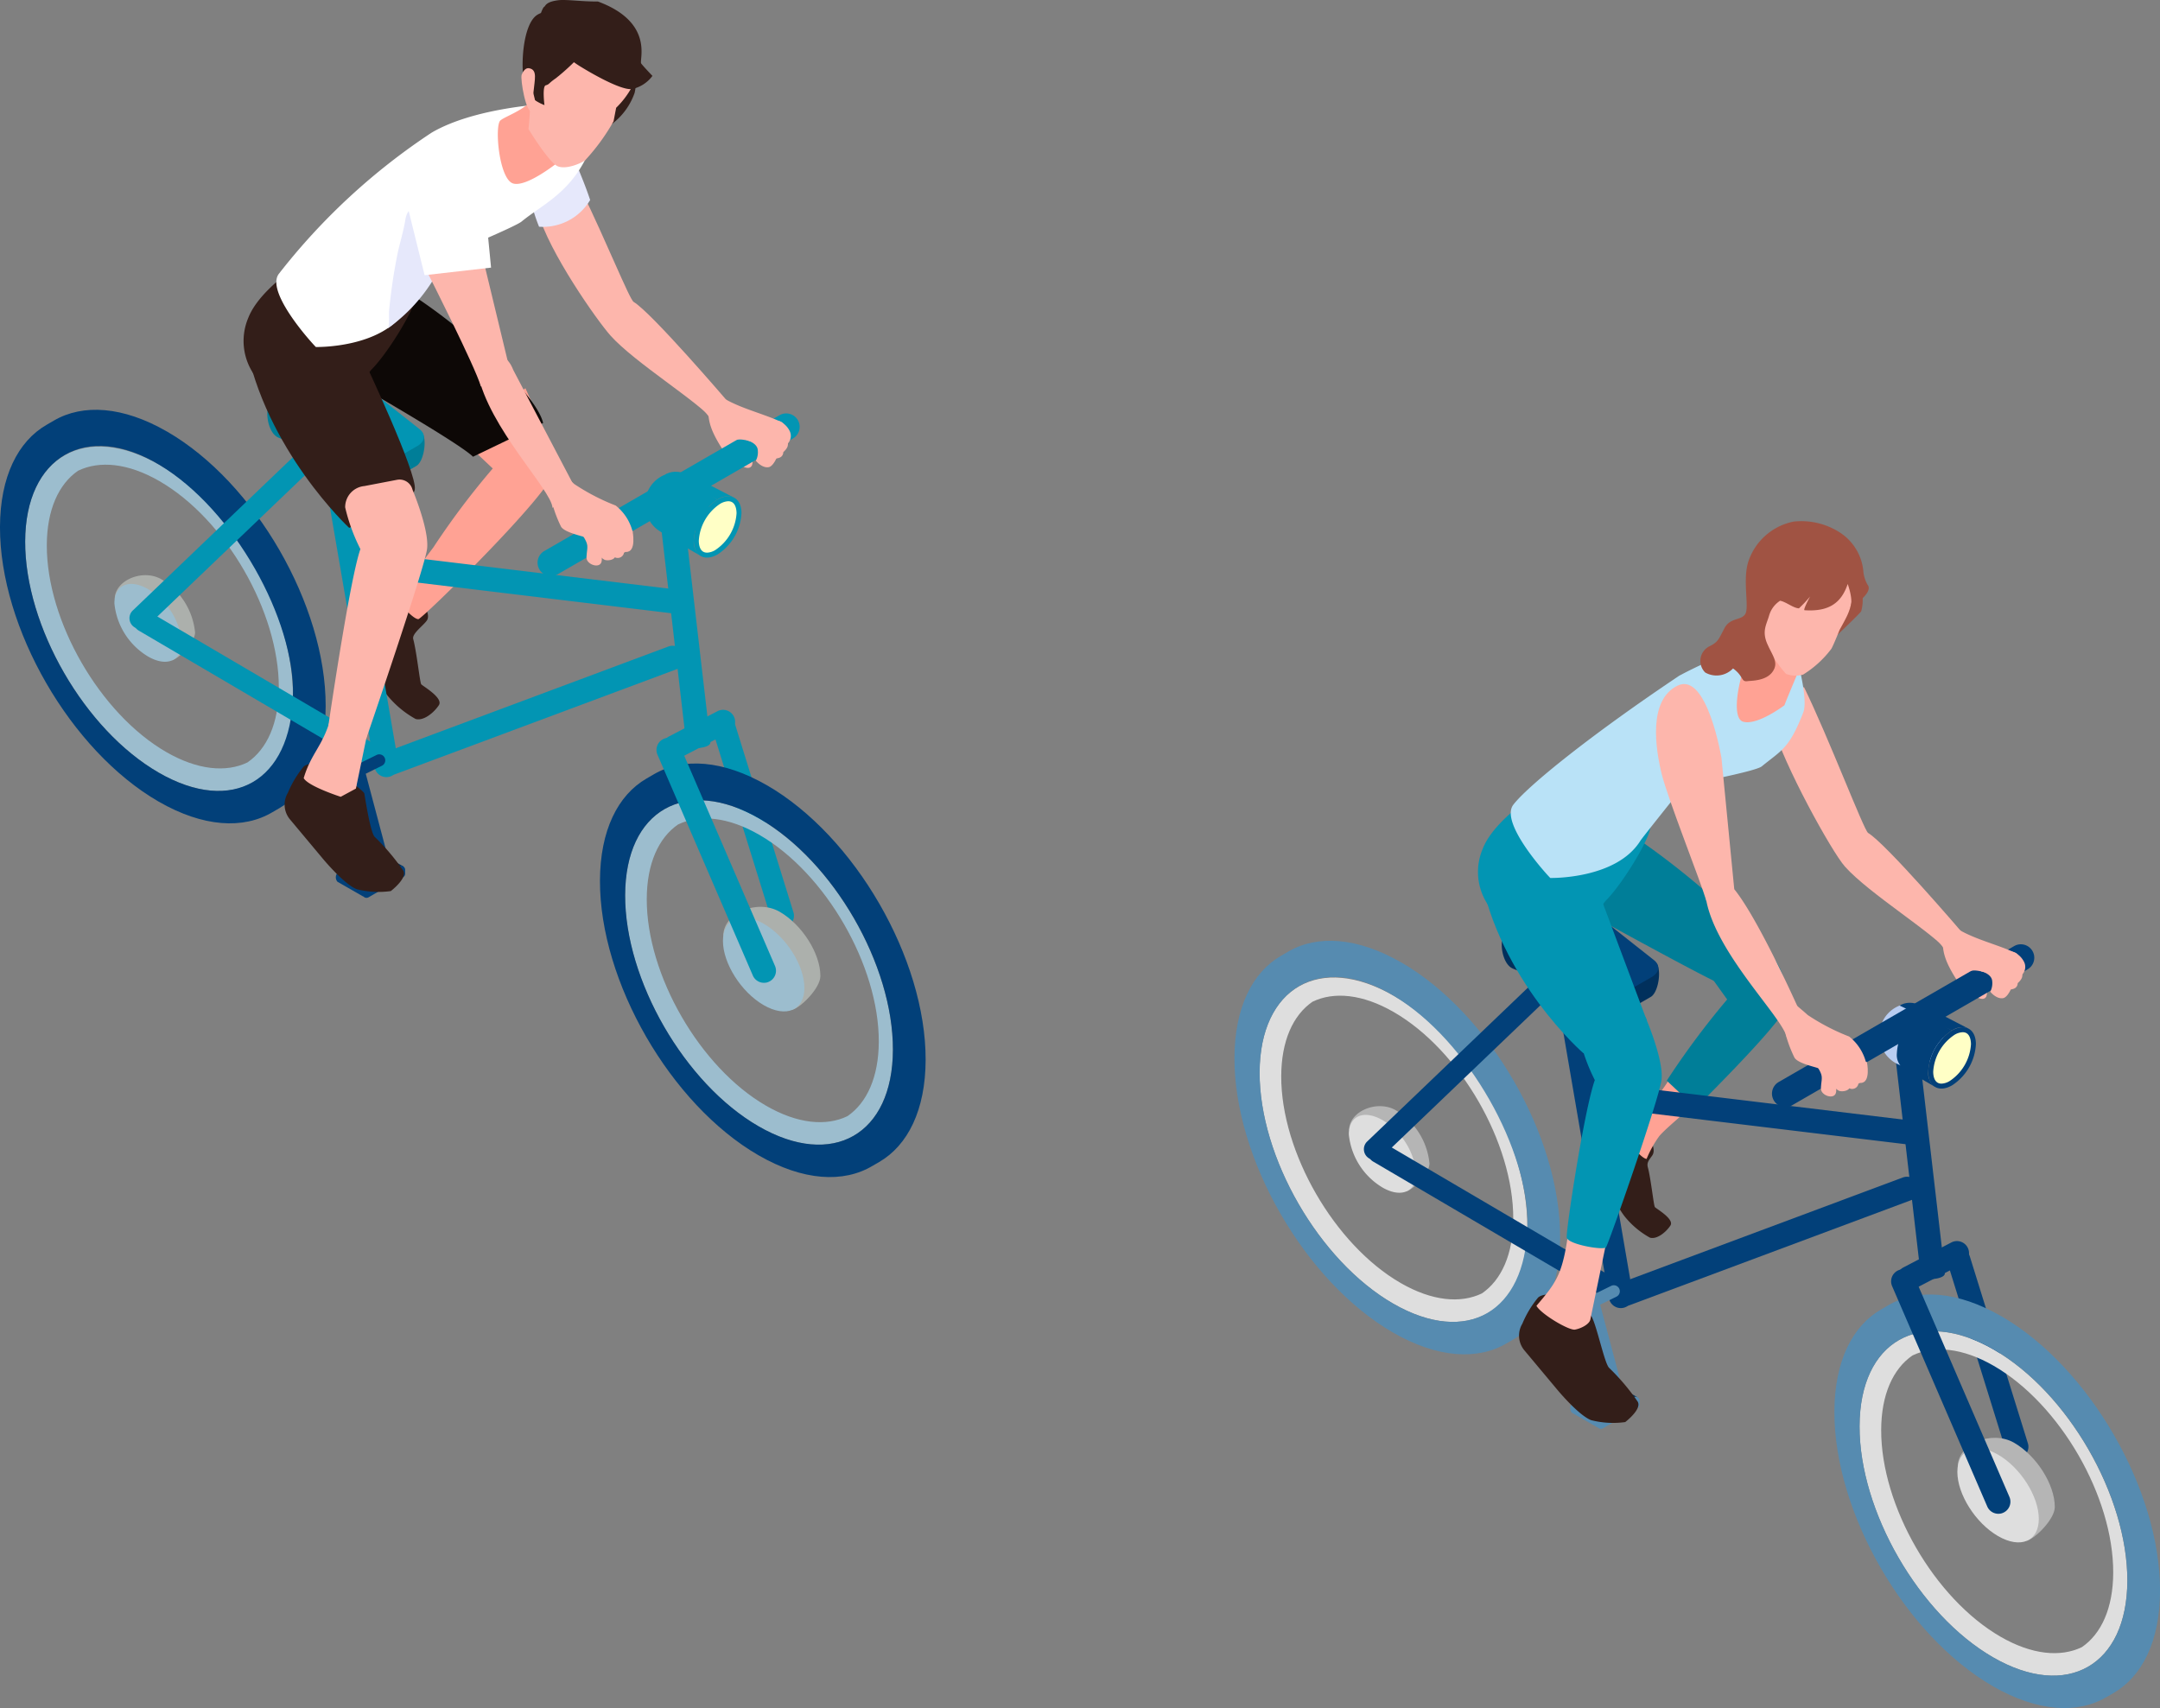 <svg xmlns="http://www.w3.org/2000/svg" width="236.73" height="187.212" viewBox="0 0 236.73 187.212">
  <rect x="0" y="0" width="236.73" height="187.212" fill="#808080" stroke="none"/>
  <g id="グループ_468" data-name="グループ 468" transform="translate(-454.278 -3673.468)">
    <g id="グループ_184" data-name="グループ 184" transform="translate(13977 -66)">
      <path id="パス_524" data-name="パス 524" d="M183.042,283.577c-.146-.317-.427-3.079-.767-4.357-.136-.509.127-.782.48-1.28.785-1.111-1.472-3.877-3.087-3.762,0,0-3.257,1.124-3.373,2.692-.086,1.178,2.03,4.953,2.054,5.037a8.787,8.787,0,0,0,1.338,2.642,9.3,9.3,0,0,0,2.82,2.39c.771.223,1.779-.618,2.246-1.333s-1.648-1.893-1.711-2.029" transform="translate(-13524.4 3588.183)" fill="#331e19"/>
      <path id="パス_525" data-name="パス 525" d="M186.249,267.121a17.558,17.558,0,0,1-3.952,4.461s-1.433.125-1.36.785,2.162,3.385,2.86,3.423a12.1,12.1,0,0,1,1.39-2.5c.819-.947,2.511-2.243,3.939-3.672Z" transform="translate(-13526.057 3590.7)" fill="#ffa294"/>
      <path id="パス_526" data-name="パス 526" d="M200.753,246.782h-8.382l3.07,4.275a89.637,89.637,0,0,0-6.621,8.9L192,262.945c4.276-4.279,10-10.174,10.1-11.523a9.436,9.436,0,0,0-1.346-4.64" transform="translate(-13528.87 3597.957)" fill="#007e98"/>
      <path id="パス_527" data-name="パス 527" d="M180.94,223.871c-.949-.634.118-4.989-.223-5.166-3.377-1.755-6.085,7.241-6.562,7.628a6.137,6.137,0,0,0-.149,4.774s13.02,7.178,15.129,8.081l6.186-2.505a85.427,85.427,0,0,0-14.383-12.812" transform="translate(-13523.44 3608.055)" fill="#007e98"/>
      <path id="パス_528" data-name="パス 528" d="M244.242,318.877a1.271,1.271,0,0,1-1.213-.894l-6.355-20.451a1.271,1.271,0,1,1,2.427-.754l6.354,20.451a1.272,1.272,0,0,1-1.214,1.648" transform="translate(-13545.924 3580.437)" fill="#024079"/>
      <path id="パス_529" data-name="パス 529" d="M244.578,328.669h0c-2.465-1.423-6.175.145-6.175,2.609,0,0,6.838,8.361,7.627,8.113.917-.288,3.01-2.359,3.01-3.684,0-2.464-2-5.616-4.463-7.039" transform="translate(-13546.562 3568.932)" fill="#b5b5b5"/>
      <path id="パス_530" data-name="パス 530" d="M242.8,330.617h0c-2.465-1.423-4.463-.578-4.463,1.886s2,5.616,4.463,7.039,4.463.578,4.463-1.886-2-5.616-4.463-7.039" transform="translate(-13546.538 3568.291)" fill="#dedede"/>
      <path id="パス_531" data-name="パス 531" d="M251.015,337.317c.026-9.312-6.521-20.651-14.628-25.332s-14.693-.924-14.72,8.388,6.521,20.655,14.625,25.333c4.07,2.35,7.757,2.573,10.424,1.034l.012-.006h0c2.638-1.529,4.275-4.785,4.288-9.416m-4.978,7.275c-2.347,1.131-5.479.843-8.915-1.141-7.248-4.185-13.106-14.332-13.082-22.664.011-3.895,1.306-6.7,3.422-8.161,2.348-1.136,5.482-.85,8.921,1.135,7.251,4.187,13.11,14.332,13.087,22.663-.011,3.9-1.31,6.711-3.432,8.167" transform="translate(-13540.59 3575.41)" fill="#dedede"/>
      <path id="パス_532" data-name="パス 532" d="M235.691,306.1h0c-4.844-2.8-9.234-3.057-12.4-1.214l-.825.48.024-.014c-3.143,1.813-5.093,5.683-5.108,11.193-.032,11.065,7.749,24.541,17.374,30.1,4.893,2.825,9.321,3.061,12.5,1.159-.031.018-.061.038-.093.056l.825-.479c3.13-1.819,5.07-5.687,5.086-11.183.032-11.064-7.749-24.536-17.377-30.1m-.93,37.371c-8.1-4.679-14.65-16.022-14.624-25.333s6.616-13.067,14.72-8.389,14.654,16.021,14.628,25.333-6.616,13.07-14.724,8.389" transform="translate(-13539.06 3577.645)" fill="#568bb0"/>
      <path id="パス_533" data-name="パス 533" d="M148.789,277.037c.026-9.312-6.521-20.651-14.628-25.332s-14.694-.924-14.72,8.388,6.521,20.655,14.625,25.333c4.07,2.35,7.757,2.572,10.424,1.034l.012-.006h0c2.638-1.529,4.274-4.785,4.288-9.416m-4.978,7.275c-2.347,1.131-5.479.843-8.915-1.141-7.248-4.185-13.107-14.331-13.083-22.664.011-3.895,1.306-6.7,3.422-8.161,2.348-1.137,5.482-.85,8.921,1.135,7.251,4.187,13.11,14.332,13.087,22.663-.011,3.9-1.31,6.71-3.432,8.167" transform="translate(-13504.116 3596.918)" fill="#dedede"/>
      <path id="パス_534" data-name="パス 534" d="M133.465,245.821h0c-4.844-2.8-9.234-3.057-12.4-1.214l-.825.48.024-.014c-3.143,1.813-5.093,5.684-5.108,11.194-.032,11.064,7.749,24.54,17.374,30.1,4.893,2.824,9.321,3.06,12.5,1.158-.032.018-.061.038-.093.056l.826-.479c3.129-1.819,5.07-5.687,5.085-11.183.032-11.064-7.749-24.536-17.377-30.1m-.93,37.371c-8.1-4.679-14.65-16.022-14.624-25.333s6.7-13.2,14.72-8.388c8.152,4.894,14.855,16.983,14.628,25.332-.253,9.308-6.616,13.071-14.724,8.389" transform="translate(-13502.586 3599.153)" fill="#568bb0"/>
      <path id="パス_535" data-name="パス 535" d="M139.811,272.059h0c-2.04-1.178-5.112.12-5.112,2.161,0,0,5.661,6.922,6.314,6.716.758-.238,2.492-1.953,2.492-3.049a7.661,7.661,0,0,0-3.694-5.827" transform="translate(-13509.56 3589.097)" fill="#b5b5b5"/>
      <path id="パス_536" data-name="パス 536" d="M138.34,273.672h0c-2.04-1.178-3.694-.479-3.694,1.561a7.661,7.661,0,0,0,3.694,5.827c2.04,1.178,3.695.479,3.695-1.562a7.662,7.662,0,0,0-3.695-5.827" transform="translate(-13509.541 3588.567)" fill="#dedede"/>
      <path id="パス_537" data-name="パス 537" d="M209.923,274.334a1.323,1.323,0,0,1-.159-.01l-34.49-4.165a1.323,1.323,0,1,1,.314-2.628l34.49,4.165a1.324,1.324,0,0,1-.155,2.638" transform="translate(-13523.621 3590.556)" fill="#024079"/>
      <path id="パス_538" data-name="パス 538" d="M181.115,297.785a1.324,1.324,0,0,1-.464-2.563l30.818-11.5a1.323,1.323,0,1,1,.928,2.479l-30.818,11.5a1.32,1.32,0,0,1-.464.084" transform="translate(-13525.648 3584.806)" fill="#024079"/>
      <path id="パス_539" data-name="パス 539" d="M176.9,285.009a1.324,1.324,0,0,1-1.3-1.1l-6.049-35.237a1.323,1.323,0,1,1,2.609-.448l6.049,35.237a1.325,1.325,0,0,1-1.306,1.548" transform="translate(-13521.988 3597.834)" fill="#024079"/>
      <path id="パス_540" data-name="パス 540" d="M164.429,294.961a1.274,1.274,0,0,1-.529-.17l-25.4-14.918a1.146,1.146,0,0,1-.413-1.613,1.257,1.257,0,0,1,1.688-.379l25.4,14.918a1.147,1.147,0,0,1,.413,1.613,1.237,1.237,0,0,1-1.159.549" transform="translate(-13510.704 3586.924)" fill="#024079"/>
      <path id="パス_541" data-name="パス 541" d="M138.12,267.756a1.171,1.171,0,0,1-.545-1.987l22-21.06a1.171,1.171,0,0,1,1.62,1.692l-22,21.059a1.171,1.171,0,0,1-1.074.3" transform="translate(-13510.457 3598.812)" fill="#024079"/>
      <path id="パス_542" data-name="パス 542" d="M172.082,249.5l-10.17-4.245c-1.254-.523-1.671-3.543-.578-4.174l4.8-.641a3.819,3.819,0,0,1,3.812.176l7.615,3.976c.723.577.351,3.267-.522,3.771l-1.712.989a3.977,3.977,0,0,1-3.248.15" transform="translate(-13518.839 3600.37)" fill="#01305c"/>
      <path id="パス_543" data-name="パス 543" d="M172.157,246.138l-10.271-4.245c-1.266-.523-1.412-1.569-.308-2.2l4.575-2.615a3.888,3.888,0,0,1,3.85.176l7.425,5.871c.73.577.619,1.372-.262,1.875l-1.729.989a4.054,4.054,0,0,1-3.28.15" transform="translate(-13518.886 3601.571)" fill="#024079"/>
      <path id="パス_544" data-name="パス 544" d="M239.008,326.176a1.323,1.323,0,0,1-1.423-.772l-10.439-24.176a1.324,1.324,0,0,1,2.422-1.069l10.438,24.175a1.324,1.324,0,0,1-.676,1.746,1.344,1.344,0,0,1-.322.1" transform="translate(-13542.505 3579.193)" fill="#024079"/>
      <path id="パス_545" data-name="パス 545" d="M229.359,299.985a1.324,1.324,0,0,1-.612-2.5l5.281-2.75a1.324,1.324,0,0,1,1.223,2.348l-5.281,2.749a1.321,1.321,0,0,1-.61.15" transform="translate(-13542.861 3580.899)" fill="#024079"/>
      <path id="パス_546" data-name="パス 546" d="M230.3,284.161l-3.258-28.05a1.324,1.324,0,0,1,2.629-.306l3.258,28.05c.084.726-2.563.879-2.629.306" transform="translate(-13542.505 3595.155)" fill="#024079"/>
      <path id="パス_547" data-name="パス 547" d="M225.372,259.045a3.5,3.5,0,1,1,4.642,1.723,3.5,3.5,0,0,1-4.642-1.723" transform="translate(-13541.798 3595.352)" fill="#b8cdf2"/>
      <path id="パス_548" data-name="パス 548" d="M232.226,263.8l-3.437-2a1.829,1.829,0,0,1-.762-1.676,5.737,5.737,0,0,1,2.6-4.511l3.437,2a5.739,5.739,0,0,0-2.6,4.511,1.828,1.828,0,0,0,.762,1.676" transform="translate(-13542.859 3594.803)" fill="#024079"/>
      <path id="パス_549" data-name="パス 549" d="M232.077,254.778l4.021,2.076a1.843,1.843,0,0,0-1.86.182L228.5,254.3c.727-.419,1.654-.518,3.576.482" transform="translate(-13543.028 3595.383)" fill="#024079"/>
      <path id="パス_550" data-name="パス 550" d="M235.975,258.525c1.443-.834,2.618-.164,2.622,1.494a5.739,5.739,0,0,1-2.606,4.511c-1.443.834-2.616.165-2.62-1.494a5.739,5.739,0,0,1,2.6-4.511" transform="translate(-13544.766 3593.895)" fill="#024079"/>
      <path id="パス_551" data-name="パス 551" d="M235.12,264.647c-.813,0-.9-.917-.9-1.31a5.226,5.226,0,0,1,2.332-4.039,1.867,1.867,0,0,1,.9-.286c.814,0,.9.917.906,1.311a5.224,5.224,0,0,1-2.334,4.038,1.871,1.871,0,0,1-.9.286" transform="translate(-13545.067 3593.593)" fill="#ffffc6"/>
      <path id="パス_552" data-name="パス 552" d="M178.683,315.277a.659.659,0,0,1-.637-.49l-2.983-11.231,2.756-1.357a.658.658,0,1,1,.581,1.182l-1.787.881,2.706,10.188a.657.657,0,0,1-.468.805.639.639,0,0,1-.169.023" transform="translate(-13523.962 3578.208)" fill="#568bb0"/>
      <path id="パス_553" data-name="パス 553" d="M175.4,323.961v.98l-2.843-1.63a.757.757,0,0,1,0-.98Z" transform="translate(-13523.003 3571.001)" fill="#568bb0"/>
      <path id="パス_554" data-name="パス 554" d="M172.668,321.086l3.6-2.085a1.135,1.135,0,0,1,1.126-.008l2.471,1.387-4.36,2.366Z" transform="translate(-13523.107 3572.244)" fill="#002d54"/>
      <path id="パス_555" data-name="パス 555" d="M177.12,323.374l3.775-2.193a.458.458,0,0,1,.689.4v.408a.459.459,0,0,1-.228.395l-3.775,2.194a.459.459,0,0,1-.69-.4v-.407a.459.459,0,0,1,.228-.4" transform="translate(-13524.613 3571.434)" fill="#568bb0"/>
      <path id="パス_556" data-name="パス 556" d="M217.311,216.17c-.453-.269-4.376-10.57-7.035-16.005l-3.447,4.12c1.162,4.3,6.5,13.963,7.951,15.583,2.66,2.977,9.788,7.343,11.406,9.414.743.951,1.423-2.206,1.423-2.206s-8.333-9.739-10.3-10.906" transform="translate(-13535.296 3614.589)" fill="#fdb6ac"/>
      <path id="パス_557" data-name="パス 557" d="M171.575,317.481c-1.391-.517-3.73-3.343-3.73-3.343l-3.644-4.36a2.528,2.528,0,0,1-.187-2.881,11.2,11.2,0,0,1,1.738-2.876c.736-.591,2.35-.219,2.35-.219s2.964,1.221,3.546,2.4,1.369,5.008,1.867,5.53a24.041,24.041,0,0,1,3.132,3.7c.522.819-1.361,2.251-1.361,2.251a9.713,9.713,0,0,1-3.711-.205" transform="translate(-13519.89 3577.653)" fill="#331e19"/>
      <path id="パス_558" data-name="パス 558" d="M175.27,246.281l-5.341-14.244c-1.742-4.6-12.984-7.9-12.984-1.989,2.182,11.86,11.358,19.786,11.358,19.786Z" transform="translate(-13517.497 3605.064)" fill="#0295b3"/>
      <path id="パス_559" data-name="パス 559" d="M170.14,292.788c-.647,4.815-1.3,5.645-3.523,8.261.484.893,3.555,2.727,4.225,2.608s1.573-.587,1.679-1.1l1.771-8.549a5.858,5.858,0,0,1-4.151-1.219" transform="translate(-13520.948 3581.542)" fill="#fdb6ac"/>
      <path id="パス_560" data-name="パス 560" d="M174.852,262.949c-1.168,3.293-3.175,16.489-3.075,17.246s4.023,1.427,4.3,1.082,5.84-16.278,6.088-18.373-1.6-6.467-1.6-6.467a1.461,1.461,0,0,0-1.693-1.083l-3.577.684a2.32,2.32,0,0,0-2.111,2.33,20.172,20.172,0,0,0,1.672,4.58" transform="translate(-13522.788 3594.907)" fill="#0295b3"/>
      <path id="パス_561" data-name="パス 561" d="M167.329,214.35s-8.437,4.212-10.156,8.637a6.482,6.482,0,0,0,1.1,6.8c2.61,2.987,8.176,3.87,10.7,3.662,4.434-.365-.735-2.3,1.8-4.9,1.929-1.979,5.321-7.625,4.721-8.295Z" transform="translate(-13517.4 3609.528)" fill="#0295b3"/>
      <path id="パス_562" data-name="パス 562" d="M189.748,205.678c-.715.586-8.455,2.025-8.455,2.025s-4.619,5.764-4.843,6.122c-2.649,4.255-9.877,4.084-9.877,4.084-.072-.039-5.609-5.97-4.06-8.017s8.509-7.666,18.207-14.161a49.644,49.644,0,0,1,12.133-4.533s2.174,6.693,1.443,8.575c-1.548,3.979-2.365,4.117-4.547,5.905" transform="translate(-13519.387 3617.789)" fill="#b9e2f7"/>
      <path id="パス_563" data-name="パス 563" d="M194.164,207.805l1.4,14.363-3.055,1.292c-.662-2.244-4.219-11.167-4.895-13.911s-1.521-8.1,1.73-9.69,4.821,7.946,4.821,7.946" transform="translate(-13528.216 3614.762)" fill="#fdb6ac"/>
      <path id="パス_564" data-name="パス 564" d="M198.612,234.21a1.693,1.693,0,0,0-3.055,1.292c1.193,6.015,8.716,13.112,8.832,15.1l1.654-2.429s-4.624-10.512-7.432-13.967" transform="translate(-13531.265 3602.721)" fill="#fdb6ac"/>
      <path id="パス_565" data-name="パス 565" d="M235.911,242.319c-.167,1.535-.026,2.62,1.349,4.818.283.452,2.753,3.074,3.359,2.015a1.6,1.6,0,0,0-.307-1.577c-.71-.915-1.1-1.126-1.286-2.247a4.2,4.2,0,0,0-3.114-3.009" transform="translate(-13545.652 3599.549)" fill="#fdb6ac"/>
      <path id="パス_566" data-name="パス 566" d="M208.221,261.877a1.472,1.472,0,0,1-.737-2.746l25.781-14.884a1.472,1.472,0,1,1,1.472,2.549L208.955,261.68a1.465,1.465,0,0,1-.735.2" transform="translate(-13535.267 3598.932)" fill="#024079"/>
      <path id="パス_567" data-name="パス 567" d="M246.7,248.016l-.213.492s.56.951,1,.493.426-.637.387-1.278-1.066-1.171-1.421-1.337a1,1,0,0,0-1.292,1.113c.112.008,1.542.516,1.542.516" transform="translate(-13548.963 3598.121)" fill="#fdb6ac"/>
      <path id="パス_568" data-name="パス 568" d="M247.526,246.831l-.2.454s.518.877.92.455a1.213,1.213,0,0,0,.156-1.357,2.3,2.3,0,0,0-1.11-1.055.918.918,0,0,0-1.192,1.027c.1.007,1.423.477,1.423.477" transform="translate(-13549.301 3598.497)" fill="#fdb6ac"/>
      <path id="パス_569" data-name="パス 569" d="M245.36,248.793l-.254.586a.7.7,0,0,0,.821.585c1.076-.065.918-.837.74-1.467a3.767,3.767,0,0,0-1.605-1.645,1.184,1.184,0,0,0-1.537,1.326c.132.009,1.836.615,1.836.615" transform="translate(-13548.379 3597.959)" fill="#fdb6ac"/>
      <path id="パス_570" data-name="パス 570" d="M243.59,249.36a2.04,2.04,0,0,1-.211,1.152s.626.808,1.373.713c.695-.089,1.205-1.8,1.205-1.8a23.442,23.442,0,0,0-2.065-1.515c-.709-.33-1.718-.524-1.511.375.133.009,1.166.318,1.209,1.075" transform="translate(-13547.971 3597.652)" fill="#fdb6ac"/>
      <path id="パス_571" data-name="パス 571" d="M236.586,245.9a7.429,7.429,0,0,0-2.18-3.634l2.283-1.125c1.874,1.23,4.329,1.779,6.44,2.717,0,0,.774.217.368.765a10.478,10.478,0,0,1-.917,1.214c-1.09,1.088-2.082.2-3.569.041-.9-.1-2.145.6-2.424.023" transform="translate(-13545.135 3599.971)" fill="#fdb6ac"/>
      <path id="パス_572" data-name="パス 572" d="M222.148,264.007s.487,2.341-.733,2.287c-.113,0-.419.253-.5.156-.338-.4.009-1.595-.111-1.93-.394-1.108,1.345-.512,1.345-.512" transform="translate(-13540.261 3591.868)" fill="#fdb6ac"/>
      <path id="パス_573" data-name="パス 573" d="M215.869,257.7a23.53,23.53,0,0,1-4.54-2.357c-.42-.383-1.562-1.336-1.562-1.336l-1.178,1.041.322,2.428a14.3,14.3,0,0,0,.971,2.556c.412.612,2.117.96,2.7,1.169s.891,1.569.891,1.569l4.263-2.139a5.315,5.315,0,0,0-1.868-2.932" transform="translate(-13535.924 3595.38)" fill="#fdb6ac"/>
      <path id="パス_574" data-name="パス 574" d="M215.938,265.42c-.257.45-1.324-.806-1.511-.676-.047.032.451.638.51,1.154s-.183,1.215-.038,1.572c.252.625,1.508.965,1.619.124.095-.716-.428-2.441-.58-2.174" transform="translate(-13538.006 3591.551)" fill="#fdb6ac"/>
      <path id="パス_575" data-name="パス 575" d="M216.592,265.2a2.014,2.014,0,0,0,.934,1.987c.262.19,1.12.108,1.249-.315a3.088,3.088,0,0,0-1.074-2.813c-.962-.057-1.116.563-1.11,1.14" transform="translate(-13538.779 3591.793)" fill="#fdb6ac"/>
      <path id="パス_576" data-name="パス 576" d="M218.434,264.824a2.015,2.015,0,0,0,.933,1.987.707.707,0,0,0,.989-.354c.129-.423.22-2.18-.814-2.773-.962-.057-1.115.563-1.109,1.14" transform="translate(-13539.437 3591.927)" fill="#fdb6ac"/>
      <path id="パス_577" data-name="パス 577" d="M210.242,188.627c.118.888-1.978,1.375-2.44,2.652-.226.625-1.613,3.841-1.822,4.457,0,0-2.969,2.253-4.527,1.805s-.105-6.161.556-6.713a15.84,15.84,0,0,0,4.584-5.816c.824-2.111,1.185-2.9,1.185-2.9a17.445,17.445,0,0,1,2.464,6.513" transform="translate(-13533.129 3621.03)" fill="#ffa294"/>
      <path id="パス_578" data-name="パス 578" d="M217.1,178.007a6.664,6.664,0,0,1,2.521,2.6,4.48,4.48,0,0,1,.378,3.363c-.241.342-2.963,2.927-2.963,2.927s-1.288-9.412.064-8.892" transform="translate(-13538.741 3622.502)" fill="#a05343"/>
      <path id="パス_579" data-name="パス 579" d="M207.483,190.406a2.956,2.956,0,0,0,1.879.076,11.291,11.291,0,0,0,3.1-2.835c.306-.565.883-2.042.883-2.042s.617-1.1.841-1.584c1.857-4.025-1.17-7.091-5.206-7.207-5.133-.147-4.382,3.361-4.483,7.024a15.458,15.458,0,0,0,.562,2.723,13.806,13.806,0,0,0,2.424,3.844" transform="translate(-13534.464 3622.922)" fill="#fdb6ac"/>
      <path id="パス_580" data-name="パス 580" d="M204.206,184.373c-.768-.309-1.01.964-.942,2.642.007.18.29,1.3.607,1.306.462.01.727-1.193.525-1.394-.853-.845,1.468-1.885-.191-2.554" transform="translate(-13534.02 3620.24)" fill="#ffbaa3"/>
      <path id="パス_581" data-name="パス 581" d="M201.88,185.385c.574,1.32,1.289,2.046.556,3.057s-2.337.953-2.732,1.012c-.726.109-.4-.536-1.587-1.394a2.5,2.5,0,0,1-3.049.446,1.787,1.787,0,0,1,.486-2.883c.909-.453.967-.715,1.621-1.971s2.019-.794,2.344-1.695-.355-3.718.288-5.648a6.574,6.574,0,0,1,4.963-4.346,7.79,7.79,0,0,1,4.978,1.148,5.685,5.685,0,0,1,2.663,4.436,3.789,3.789,0,0,0,.436,1.319c.78.922-1.889,2.528-1.889,2.528s.42-.574-.273-2.591c-.709,2.124-2.106,3.051-4.731,2.878-.2-.013.605-1.5.605-1.5a14.434,14.434,0,0,1-1.218,1.293c-.621-.026-1.368-.691-2.063-.836a2.87,2.87,0,0,0-1.193,1.575c-.315,1.089-.822,1.759-.206,3.175" transform="translate(-13530.903 3624.672)" fill="#a05343"/>
    </g>
    <g id="グループ_183" data-name="グループ 183" transform="translate(13915.777 -12.539)">
      <path id="パス_462" data-name="パス 462" d="M67.467,110.52c-.166-.36-.485-3.5-.872-4.947-.154-.579,1.086-1.448,1.486-2.014.892-1.262-2.82-4.96-4.445-3.711l-1.993.624a5.97,5.97,0,0,0-1.836,2.433,5.767,5.767,0,0,0,.587,3.248s1.718,2.376,1.745,2.471a9.99,9.99,0,0,0,1.519,3,10.568,10.568,0,0,0,3.2,2.713c.876.252,2.02-.7,2.55-1.513s-1.871-2.149-1.942-2.3" transform="translate(-13482.808 3650.472)" fill="#331e19"/>
      <path id="パス_463" data-name="パス 463" d="M84.857,75.313c.154-2.175-3.078-9.162-3.078-9.162L74.648,71.6,78.2,74.949a85.345,85.345,0,0,0-6.521,8.668,50.236,50.236,0,0,0-3.868,5.842s1.533,1.968,2.231,2.006c.392.021,14.661-13.976,14.816-16.151" transform="translate(-13485.694 3662.405)" fill="#ffa294"/>
      <path id="パス_464" data-name="パス 464" d="M66.488,48.634c-.949-.633-.582-3.35-.922-3.527-3.377-1.755-6.085,7.24-6.561,7.628a6.135,6.135,0,0,0-.149,4.774S71.083,64.48,72.7,66.073l7.68-3.7c-.7-3.026-7.818-9.68-13.894-13.739" transform="translate(-13482.355 3669.994)" fill="#0d0806"/>
      <path id="パス_465" data-name="パス 465" d="M129.09,145.278a1.271,1.271,0,0,1-1.213-.894l-6.355-20.451a1.271,1.271,0,1,1,2.427-.754L130.3,143.63a1.273,1.273,0,0,1-1.214,1.649" transform="translate(-13504.838 3642.376)" fill="#0295b3"/>
      <path id="パス_466" data-name="パス 466" d="M129.427,155.07h0c-2.465-1.423-6.175.145-6.175,2.61,0,0,6.838,8.36,7.627,8.112.916-.288,3.01-2.359,3.01-3.684,0-2.464-2-5.616-4.463-7.039" transform="translate(-13505.476 3630.872)" fill="#acb0ac"/>
      <path id="パス_467" data-name="パス 467" d="M127.649,157.019h0c-2.465-1.423-4.463-.579-4.463,1.886s2,5.616,4.463,7.039,4.463.579,4.463-1.886-2-5.616-4.463-7.039" transform="translate(-13505.452 3630.23)" fill="#9cbdce"/>
      <path id="パス_468" data-name="パス 468" d="M135.863,163.719c.026-9.311-6.521-20.651-14.628-25.332s-14.693-.923-14.72,8.388,6.521,20.655,14.625,25.333c4.07,2.351,7.757,2.573,10.424,1.034l.012-.006h0c2.638-1.529,4.275-4.785,4.288-9.417m-4.978,7.275c-2.347,1.131-5.479.843-8.915-1.14-7.248-4.184-13.107-14.331-13.083-22.664.011-3.895,1.306-6.7,3.422-8.162,2.348-1.137,5.482-.85,8.921,1.135,7.251,4.188,13.11,14.333,13.087,22.663-.011,3.9-1.31,6.711-3.432,8.167" transform="translate(-13499.504 3637.35)" fill="#9cbdce"/>
      <path id="パス_469" data-name="パス 469" d="M120.54,132.5h0c-4.844-2.8-9.234-3.057-12.4-1.214l-.826.48.024-.013c-3.143,1.813-5.093,5.684-5.108,11.194-.032,11.064,7.749,24.54,17.374,30.1,4.893,2.824,9.321,3.06,12.5,1.158-.031.018-.061.038-.093.056l.825-.479c3.13-1.819,5.07-5.686,5.086-11.183.031-11.064-7.749-24.536-17.378-30.1m-.93,37.371c-8.1-4.679-14.65-16.022-14.624-25.333s6.616-13.067,14.72-8.388,14.654,16.02,14.628,25.332-6.616,13.07-14.724,8.389" transform="translate(-13497.975 3639.584)" fill="#024079"/>
      <path id="パス_470" data-name="パス 470" d="M33.637,103.438c.026-9.312-6.521-20.651-14.628-25.332s-14.693-.924-14.72,8.388,6.521,20.655,14.625,25.333c4.07,2.35,7.757,2.572,10.424,1.034l.012-.006h0c2.638-1.53,4.274-4.785,4.288-9.416m-4.978,7.275c-2.347,1.131-5.479.843-8.915-1.141C12.5,105.387,6.637,95.24,6.661,86.908c.011-3.9,1.306-6.7,3.422-8.161,2.348-1.137,5.482-.85,8.921,1.135,7.251,4.187,13.11,14.332,13.086,22.663-.011,3.9-1.31,6.711-3.431,8.167" transform="translate(-13463.03 3658.857)" fill="#9cbdce"/>
      <path id="パス_471" data-name="パス 471" d="M18.314,72.222h0c-4.844-2.8-9.233-3.057-12.4-1.214l-.826.48.024-.014C1.967,73.286.016,77.158,0,82.667c-.032,11.064,7.749,24.54,17.374,30.1,4.893,2.825,9.321,3.061,12.5,1.159-.031.018-.061.038-.093.056l.826-.479c3.129-1.819,5.07-5.686,5.086-11.183.031-11.064-7.749-24.536-17.378-30.1m-.93,37.371C9.28,104.915,2.733,93.572,2.76,84.26s6.7-13.2,14.72-8.388c8.152,4.894,14.855,16.982,14.628,25.332-.253,9.308-6.616,13.07-14.724,8.389" transform="translate(-13461.5 3661.092)" fill="#024079"/>
      <path id="パス_472" data-name="パス 472" d="M24.66,98.46h0c-2.04-1.178-5.112.12-5.112,2.161,0,0,5.661,6.922,6.314,6.716.759-.239,2.492-1.953,2.492-3.049A7.663,7.663,0,0,0,24.66,98.46" transform="translate(-13468.475 3651.037)" fill="#acb0ac"/>
      <path id="パス_473" data-name="パス 473" d="M23.188,100.073h0c-2.04-1.178-3.694-.479-3.694,1.561a7.661,7.661,0,0,0,3.694,5.827c2.04,1.178,3.695.479,3.695-1.561a7.662,7.662,0,0,0-3.695-5.827" transform="translate(-13468.455 3650.506)" fill="#9cbdce"/>
      <path id="パス_474" data-name="パス 474" d="M94.771,100.735a1.323,1.323,0,0,1-.159-.01l-34.49-4.164a1.324,1.324,0,0,1,.314-2.629L94.926,98.1a1.324,1.324,0,0,1-.155,2.638" transform="translate(-13482.535 3652.496)" fill="#0295b3"/>
      <path id="パス_475" data-name="パス 475" d="M65.963,124.186a1.324,1.324,0,0,1-.464-2.563l30.818-11.5a1.323,1.323,0,0,1,.928,2.479L66.426,124.1a1.32,1.32,0,0,1-.464.084" transform="translate(-13484.563 3646.746)" fill="#0295b3"/>
      <path id="パス_476" data-name="パス 476" d="M61.752,111.411a1.323,1.323,0,0,1-1.3-1.1L54.4,75.074a1.323,1.323,0,0,1,2.609-.448l6.049,35.237a1.323,1.323,0,0,1-1.081,1.528,1.336,1.336,0,0,1-.225.019" transform="translate(-13480.903 3659.773)" fill="#0295b3"/>
      <path id="パス_477" data-name="パス 477" d="M49.276,121.361a1.274,1.274,0,0,1-.529-.17l-25.4-14.918a1.145,1.145,0,0,1-.413-1.613,1.257,1.257,0,0,1,1.688-.379l25.4,14.918a1.147,1.147,0,0,1,.413,1.613,1.238,1.238,0,0,1-1.159.549" transform="translate(-13469.618 3648.863)" fill="#0295b3"/>
      <path id="パス_478" data-name="パス 478" d="M22.969,94.157a1.171,1.171,0,0,1-.546-1.987l22-21.06A1.171,1.171,0,0,1,46.045,72.8l-22,21.059a1.169,1.169,0,0,1-1.074.3" transform="translate(-13469.371 3660.751)" fill="#0295b3"/>
      <path id="パス_479" data-name="パス 479" d="M56.93,75.9,46.76,71.658c-1.254-.523-1.671-3.543-.578-4.174l4.8-.641a3.82,3.82,0,0,1,3.812.176l7.614,3.976c.723.577.351,3.267-.522,3.771l-1.712.988a3.977,3.977,0,0,1-3.248.15" transform="translate(-13477.753 3662.31)" fill="#007e98"/>
      <path id="パス_480" data-name="パス 480" d="M57,72.538,46.733,68.293c-1.265-.523-1.411-1.569-.307-2.2L51,63.478a3.887,3.887,0,0,1,3.85.176l7.425,5.871c.73.578.619,1.372-.262,1.876l-1.729.988a4.054,4.054,0,0,1-3.28.15" transform="translate(-13477.8 3663.51)" fill="#0295b3"/>
      <path id="パス_481" data-name="パス 481" d="M123.856,152.577a1.322,1.322,0,0,1-1.423-.772L111.994,127.63a1.324,1.324,0,1,1,2.422-1.069l10.438,24.175a1.324,1.324,0,0,1-.676,1.746,1.363,1.363,0,0,1-.322.1" transform="translate(-13501.419 3641.133)" fill="#0295b3"/>
      <path id="パス_482" data-name="パス 482" d="M114.208,126.386a1.324,1.324,0,0,1-.612-2.5l5.281-2.75a1.324,1.324,0,1,1,1.222,2.348l-5.28,2.749a1.32,1.32,0,0,1-.61.15" transform="translate(-13501.776 3642.839)" fill="#0295b3"/>
      <path id="パス_483" data-name="パス 483" d="M115.149,110.562l-3.258-28.05a1.324,1.324,0,0,1,2.629-.306l3.258,28.05c.084.726-2.563.879-2.629.306" transform="translate(-13501.419 3657.094)" fill="#0295b3"/>
      <path id="パス_484" data-name="パス 484" d="M110.221,85.446a3.5,3.5,0,1,1,4.643,1.722,3.5,3.5,0,0,1-4.643-1.722" transform="translate(-13500.712 3657.291)" fill="#0295b3"/>
      <path id="パス_485" data-name="パス 485" d="M117.075,90.2l-3.437-2a1.83,1.83,0,0,1-.762-1.676,5.741,5.741,0,0,1,2.6-4.511l3.437,2a5.739,5.739,0,0,0-2.6,4.511,1.827,1.827,0,0,0,.762,1.676" transform="translate(-13501.773 3656.743)" fill="#0295b3"/>
      <path id="パス_486" data-name="パス 486" d="M116.925,81.18l4.021,2.076a1.846,1.846,0,0,0-1.861.182l-5.736-2.74c.727-.419,1.654-.518,3.576.482" transform="translate(-13501.942 3657.322)" fill="#0295b3"/>
      <path id="パス_487" data-name="パス 487" d="M120.824,84.926c1.443-.834,2.617-.164,2.622,1.494a5.739,5.739,0,0,1-2.606,4.511c-1.443.834-2.616.165-2.62-1.494a5.739,5.739,0,0,1,2.6-4.511" transform="translate(-13503.681 3655.834)" fill="#0295b3"/>
      <path id="パス_488" data-name="パス 488" d="M119.969,91.048c-.813,0-.9-.917-.9-1.31A5.226,5.226,0,0,1,121.4,85.7a1.868,1.868,0,0,1,.9-.286c.814,0,.9.917.906,1.311a5.227,5.227,0,0,1-2.334,4.039,1.869,1.869,0,0,1-.9.286" transform="translate(-13503.981 3655.532)" fill="#ffffc6"/>
      <path id="パス_489" data-name="パス 489" d="M63.531,141.678a.658.658,0,0,1-.636-.49l-2.984-11.231,2.756-1.357a.659.659,0,0,1,.582,1.182l-1.787.88,2.706,10.188a.659.659,0,0,1-.468.806.667.667,0,0,1-.169.022" transform="translate(-13482.876 3640.148)" fill="#024079"/>
      <path id="パス_490" data-name="パス 490" d="M60.248,150.363v.98l-2.844-1.63a.758.758,0,0,1,0-.98Z" transform="translate(-13481.918 3632.94)" fill="#024079"/>
      <path id="パス_491" data-name="パス 491" d="M57.517,147.487l3.6-2.086a1.137,1.137,0,0,1,1.126-.008l2.471,1.387-4.36,2.366Z" transform="translate(-13482.021 3634.183)" fill="#002d54"/>
      <path id="パス_492" data-name="パス 492" d="M61.969,149.776l3.774-2.193a.458.458,0,0,1,.69.4v.408a.459.459,0,0,1-.228.395l-3.775,2.194a.459.459,0,0,1-.689-.4v-.406a.459.459,0,0,1,.228-.4" transform="translate(-13483.528 3633.373)" fill="#024079"/>
      <path id="パス_493" data-name="パス 493" d="M102.159,44.7c-.453-.269-3.038-6.732-5.7-12.167l-4.784,2.361c1.162,4.3,6.5,11.884,7.951,13.5,2.66,2.978,9.787,7.344,11.406,9.415.743.951,1.423-2.206,1.423-2.206s-8.333-9.739-10.3-10.906" transform="translate(-13494.21 3674.4)" fill="#fdb6ac"/>
      <path id="パス_494" data-name="パス 494" d="M94.029,23.006l-4.043,5.729a19.972,19.972,0,0,0,1.2,4.323,6.009,6.009,0,0,0,5.6-2.93c-.916-2.774-2.256-5.465-2.751-7.122" transform="translate(-13493.606 3677.799)" fill="#e6e8fb"/>
      <path id="パス_495" data-name="パス 495" d="M56.424,143.882c-1.391-.517-3.73-3.343-3.73-3.343l-3.644-4.36a2.526,2.526,0,0,1-.187-2.881,11.2,11.2,0,0,1,1.738-2.876c.736-.591,2.35-.219,2.35-.219s4,2.6,4.281,3.168c.023.046.634,4.238,1.132,4.76a24.039,24.039,0,0,1,3.132,3.7c.522.819-1.361,2.25-1.361,2.25a9.708,9.708,0,0,1-3.711-.2" transform="translate(-13478.805 3639.593)" fill="#331e19"/>
      <path id="パス_496" data-name="パス 496" d="M60.372,72.653c.291-1.78-5.595-14.216-5.595-14.216-1.743-4.6-12.984-7.9-12.984-1.989,2.182,11.86,11.382,20.408,11.382,20.408s6.906-2.422,7.2-4.2" transform="translate(-13476.411 3667.003)" fill="#331e19"/>
      <path id="パス_497" data-name="パス 497" d="M59.467,89.35c-1.168,3.293-3.5,19.3-3.5,19.3a4.752,4.752,0,0,0,4.14,1.475S66.53,91.4,66.778,89.3s-1.6-6.467-1.6-6.467a1.46,1.46,0,0,0-1.692-1.084l-3.577.685A2.32,2.32,0,0,0,57.8,84.77a20.173,20.173,0,0,0,1.672,4.58" transform="translate(-13481.469 3656.847)" fill="#fdb6ac"/>
      <path id="パス_498" data-name="パス 498" d="M55.091,119.189c-.648,4.815-2.358,5.315-3.34,8.625.483.893,4.056,2.046,4.056,2.046l1.664-.9,1.771-8.549a5.859,5.859,0,0,1-4.151-1.219" transform="translate(-13479.965 3643.481)" fill="#fdb6ac"/>
      <path id="パス_499" data-name="パス 499" d="M52.178,40.751s-8.437,4.212-10.156,8.637a6.482,6.482,0,0,0,1.1,6.8c2.61,2.987,8.176,3.87,10.7,3.662,4.434-.365-.735-2.3,1.8-4.9,1.929-1.979,5.321-7.625,4.721-8.295Z" transform="translate(-13476.314 3671.468)" fill="#331e19"/>
      <path id="パス_500" data-name="パス 500" d="M73.967,30.56c-.715.585-7.826,3.545-7.826,3.545s-4.619,5.764-4.843,6.123c-2.649,4.254-9.877,4.084-9.877,4.084-.072-.039-5.609-5.97-4.06-8.017A70.253,70.253,0,0,1,64.1,20.823C69.13,17.87,77.7,17.6,77.7,17.6s5.138,2.521,3.235,6.188c-1.967,3.79-4.787,4.984-6.968,6.772" transform="translate(-13478.301 3679.728)" fill="#fff"/>
      <path id="パス_501" data-name="パス 501" d="M66.049,48.628a18.352,18.352,0,0,0,6.176-7.595c.211-.531.734-.913.841-1.474.213-1.111-.655-2.112-1.474-2.892a4.4,4.4,0,0,0-1.82-1.214c-1.185-.309-1.636.331-1.789,1.3-.208,1.32-.646,2.627-.9,3.943q-.394,2-.654,4.028-.124.972-.219,1.947c-.039.4.08,1.661-.156,1.953" transform="translate(-13485.066 3673.385)" fill="#e6e8fb"/>
      <path id="パス_502" data-name="パス 502" d="M93.714,15.792c.118.888-.788,1.576-1.25,2.854-.226.625-.562,1.621-.77,2.237,0,0-3.623,2.988-5.181,2.54s-2.063-6.361-1.4-6.914c.743-.625,3.785-1.361,4.953-4.332.824-2.111,1.185-2.9,1.185-2.9a17.445,17.445,0,0,1,2.464,6.513" transform="translate(-13491.767 3682.697)" fill="#ffa294"/>
      <path id="パス_503" data-name="パス 503" d="M101.02,3.153c1.4.48,2.97,2.417,3.647,3.5a6.6,6.6,0,0,1,.656,4.648,7.246,7.246,0,0,1-3.936,4.252S99.109,2.5,101.02,3.153" transform="translate(-13497.271 3684.891)" fill="#331e19"/>
      <path id="パス_504" data-name="パス 504" d="M96.294,2.433,90.528,9.825c-.325-.023.956,2.741.956,2.741A3.524,3.524,0,0,1,89.364,10.3c-.628-1.827-.37-6.946,1.281-8s5.65.125,5.65.125" transform="translate(-13493.272 3685.34)" fill="#331e19"/>
      <path id="パス_505" data-name="パス 505" d="M93.266,18.741c.96.386,2.622-.365,3.005-.67a22.725,22.725,0,0,0,3.106-4.263l.284-1.482a9.522,9.522,0,0,0,1.715-2.255c1.366-4.87-.566-8.1-6.175-8.611-4.87-.443-5.024,5.634-4.978,10.746.006.721-.169,2.454-.169,2.454s2.253,3.695,3.212,4.08" transform="translate(-13493.631 3685.494)" fill="#fdb6ac"/>
      <path id="パス_506" data-name="パス 506" d="M95.335,6.882a23.477,23.477,0,0,1-2.33,2.107c-.8.549-.679.65-1.085.758s-.142,2.17-.142,2.17a5.242,5.242,0,0,1-1.63-1c-.7-1.123,1.015-9.755,1.657-9.8a8.96,8.96,0,0,0,3.529,5.77" transform="translate(-13493.606 3685.611)" fill="#331e19"/>
      <path id="パス_507" data-name="パス 507" d="M98.383.163c6.231,2.309,4.48,6.449,4.747,6.8s1.23,1.355,1.23,1.355a3.752,3.752,0,0,1-2.232,1.44c-1.366.205-5.53-2.386-5.53-2.386-2.217-1.309-5.044-4.185-4.439-5.627C92.553.8,92.343.26,94,.031c.89-.122,2.644.158,4.381.132" transform="translate(-13494.353 3686.007)" fill="#331e19"/>
      <path id="パス_508" data-name="パス 508" d="M89.7,11.619c-.407-.074-.691.36-.824.715-.174.463.491,4.432,1.187,4s.077-1.727.1-2.028c.132-1.452.479-2.511-.468-2.683" transform="translate(-13493.201 3681.865)" fill="#fdb6ac"/>
      <path id="パス_509" data-name="パス 509" d="M78.557,38.285l3.221,13.351-3.171,1.805c-.662-2.244-5.759-12.294-5.759-12.294s-1.34-8.321,1.911-9.916,3.8,7.053,3.8,7.053" transform="translate(-13487.395 3674.934)" fill="#fdb6ac"/>
      <path id="パス_510" data-name="パス 510" d="M85.289,62.149c-1.215-3.159-4.161-.98-3.9.334,1.193,6.015,8.086,12.779,8.2,14.771l2.567-2.018Z" transform="translate(-13490.533 3664.414)" fill="#fdb6ac"/>
      <path id="パス_511" data-name="パス 511" d="M69.5,33.127c1.936-4.769,5.68-5.288,8.318-1.7l.8,8.283-7.283.832Z" transform="translate(-13486.299 3675.629)" fill="#fff"/>
      <path id="パス_512" data-name="パス 512" d="M120.759,68.72c-.167,1.536-.026,2.62,1.349,4.818.283.452,2.753,3.074,3.359,2.015a1.6,1.6,0,0,0-.307-1.577c-.71-.915-1.1-1.126-1.286-2.247a4.2,4.2,0,0,0-3.114-3.009" transform="translate(-13504.566 3661.488)" fill="#fdb6ac"/>
      <path id="パス_513" data-name="パス 513" d="M93.07,88.278a1.472,1.472,0,0,1-.737-2.746l25.781-14.885a1.472,1.472,0,1,1,1.472,2.55L93.8,88.081a1.465,1.465,0,0,1-.735.2" transform="translate(-13494.181 3660.871)" fill="#0295b3"/>
      <path id="パス_514" data-name="パス 514" d="M131.547,74.417l-.214.492s.561.951,1,.493.426-.637.387-1.278-1.066-1.171-1.421-1.337a1,1,0,0,0-1.291,1.113c.112.008,1.542.516,1.542.516" transform="translate(-13507.877 3660.061)" fill="#fdb6ac"/>
      <path id="パス_515" data-name="パス 515" d="M132.374,73.232l-.2.454s.518.877.92.455a1.213,1.213,0,0,0,.156-1.357,2.3,2.3,0,0,0-1.11-1.055.918.918,0,0,0-1.192,1.027c.1.007,1.423.477,1.423.477" transform="translate(-13508.216 3660.437)" fill="#fdb6ac"/>
      <path id="パス_516" data-name="パス 516" d="M130.208,75.194l-.254.586a.7.7,0,0,0,.821.585c1.076-.064.918-.836.74-1.466a3.766,3.766,0,0,0-1.605-1.645,1.184,1.184,0,0,0-1.537,1.326c.133.009,1.836.615,1.836.615" transform="translate(-13507.293 3659.899)" fill="#fdb6ac"/>
      <path id="パス_517" data-name="パス 517" d="M128.438,75.761a2.037,2.037,0,0,1-.211,1.151s.626.809,1.373.713c.695-.088,1.205-1.8,1.205-1.8a23.318,23.318,0,0,0-2.065-1.515c-.709-.33-1.718-.524-1.511.375.132.009,1.166.318,1.209,1.075" transform="translate(-13506.885 3659.592)" fill="#fdb6ac"/>
      <path id="パス_518" data-name="パス 518" d="M121.434,72.3a7.424,7.424,0,0,0-2.18-3.634l2.283-1.125c1.874,1.23,4.329,1.78,6.44,2.716,0,0,.774.217.368.765a10.485,10.485,0,0,1-.918,1.214c-1.09,1.088-2.081.2-3.568.041-.9-.1-2.145.6-2.425.023" transform="translate(-13504.05 3661.91)" fill="#fdb6ac"/>
      <path id="パス_519" data-name="パス 519" d="M107,90.408s.487,2.341-.733,2.287c-.113-.005-.419.253-.5.156-.338-.4.009-1.594-.111-1.93-.394-1.108,1.345-.512,1.345-.512" transform="translate(-13499.175 3653.807)" fill="#fdb6ac"/>
      <path id="パス_520" data-name="パス 520" d="M100.88,84.1a23.5,23.5,0,0,1-4.541-2.357c-.419-.383-1.561-1.337-1.561-1.337L93.6,81.447l.322,2.427a14.3,14.3,0,0,0,.971,2.556c.412.612,2.117.961,2.7,1.169s.891,1.569.891,1.569l4.263-2.139A5.318,5.318,0,0,0,100.88,84.1" transform="translate(-13494.896 3657.319)" fill="#fdb6ac"/>
      <path id="パス_521" data-name="パス 521" d="M100.787,91.821c-.257.45-1.325-.806-1.512-.676-.047.032.452.638.51,1.155s-.183,1.214-.038,1.571c.252.625,1.508.965,1.619.124.095-.716-.427-2.441-.58-2.174" transform="translate(-13496.92 3653.491)" fill="#fdb6ac"/>
      <path id="パス_522" data-name="パス 522" d="M101.441,91.6a2.013,2.013,0,0,0,.934,1.987c.262.19,1.12.108,1.249-.315a3.088,3.088,0,0,0-1.074-2.813c-.962-.057-1.115.563-1.109,1.14" transform="translate(-13497.693 3653.733)" fill="#fdb6ac"/>
      <path id="パス_523" data-name="パス 523" d="M103.282,91.226a2.015,2.015,0,0,0,.933,1.987.708.708,0,0,0,.989-.354c.129-.423.22-2.18-.814-2.773-.962-.057-1.115.563-1.109,1.14" transform="translate(-13498.351 3653.866)" fill="#fdb6ac"/>
    </g>
  </g>
</svg>
